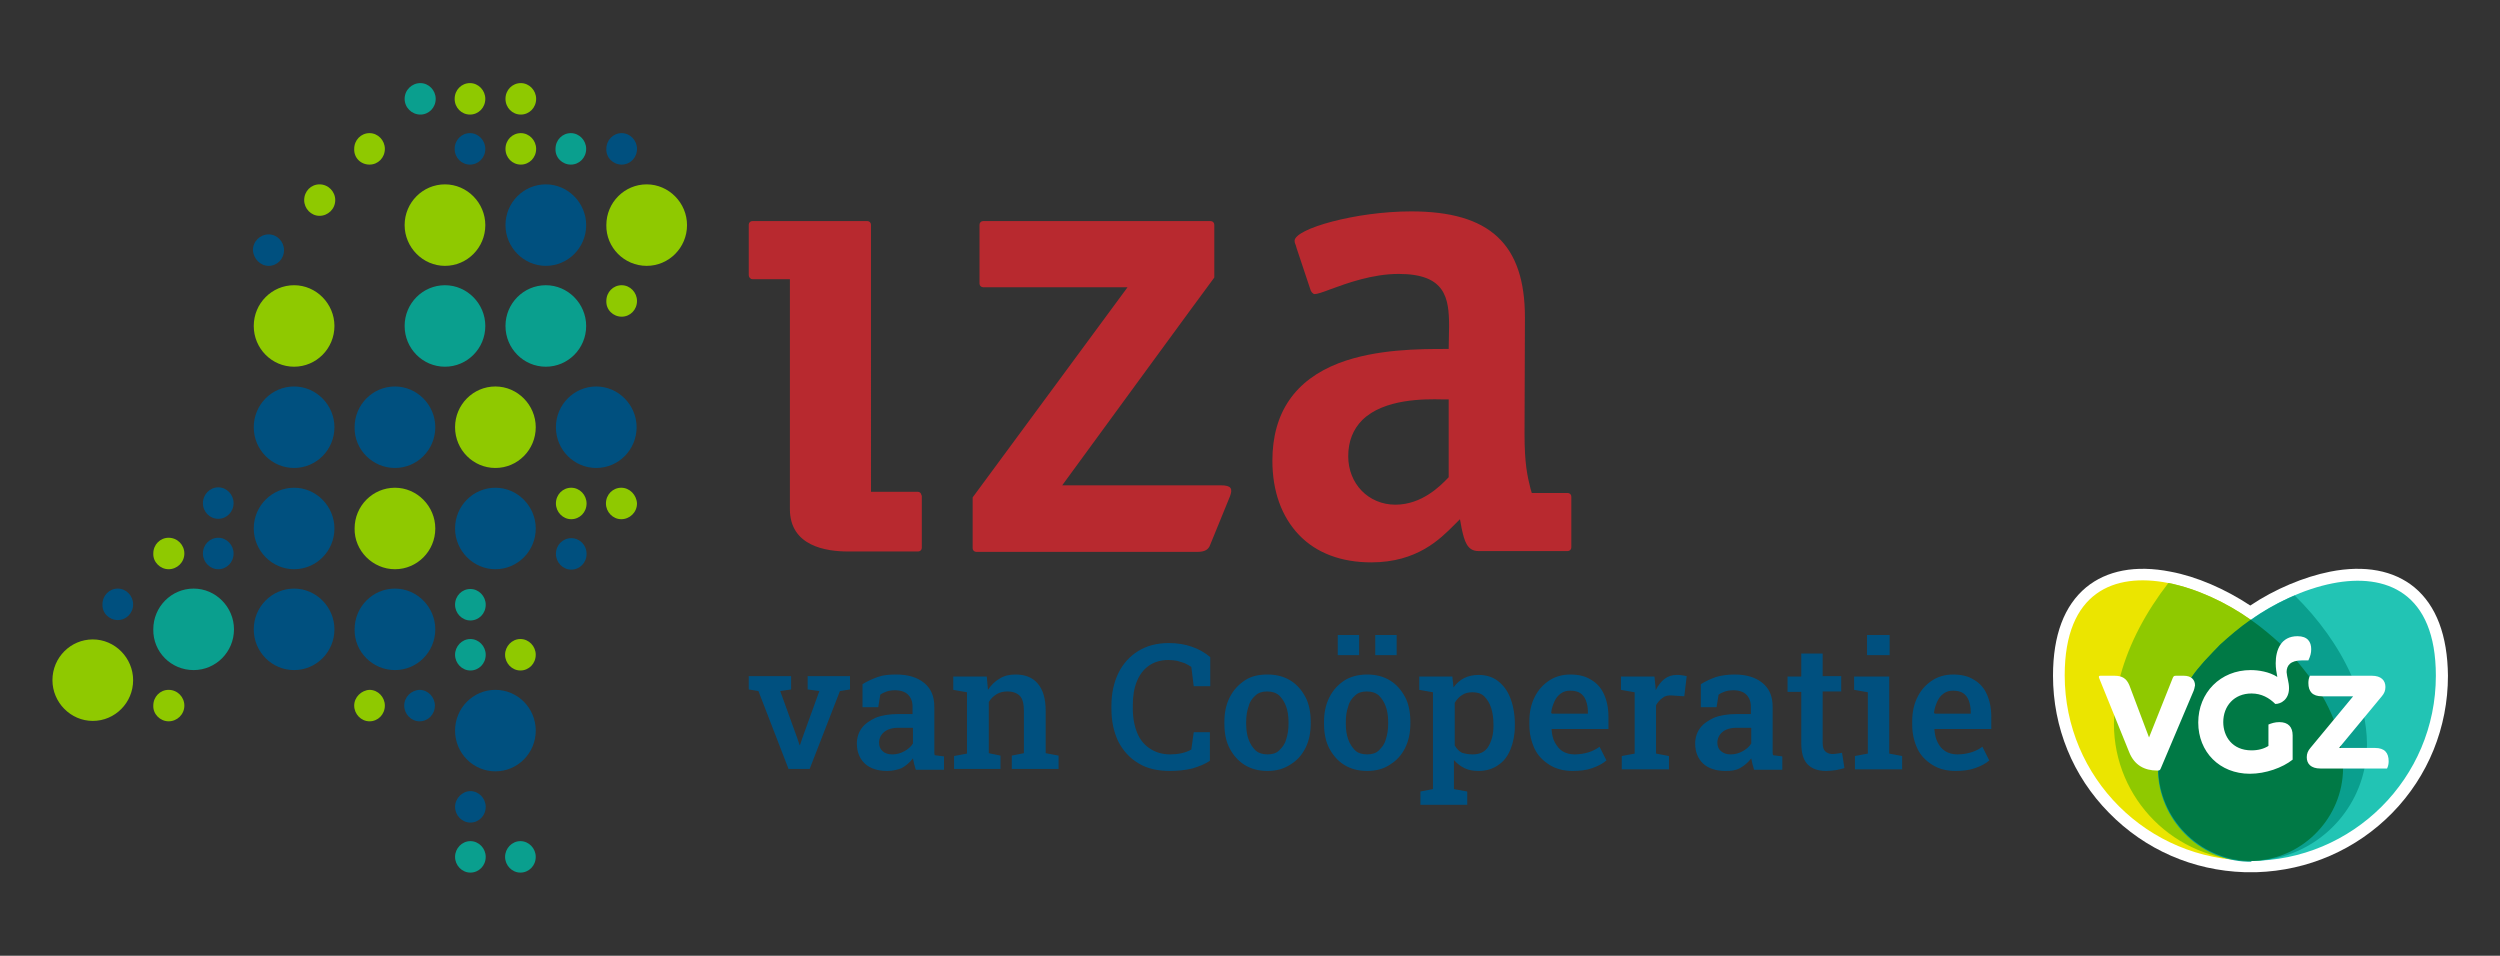 <svg id="Laag_1" xmlns="http://www.w3.org/2000/svg" viewBox="0 0 619.7 236.9"><rect x="0" y="0" width="619.7" height="236.9" fill="#333333" stroke="none"/><style>.st0{fill:#b8292f}.st1{fill:#00507f}.st2{fill:#0a9f8e}.st3{fill:#8fc900}.st4{fill:#fff}</style><path class="st0" d="M359.1 118.3l-.2.2c-1.9 2-6.5 6.6-13 6.6-6.7 0-11.7-5.2-11.7-12 0-3.7 1.2-6.7 3.5-9 5.4-5.3 15.5-5.2 19.8-5.1h1.6v19.3zm30.4 4.8c0-.5-.4-.9-.9-.9h-8.9l-.3-1c-.8-3.2-1.5-6.2-1.5-13.7l.1-28.8c0-18.2-8.7-26.3-28.2-26.3-13.7 0-28.9 4.3-28.9 7.3 0 .3.1.7.3 1.1l.2.7 3.4 10.2c.1.5.6 1.2 1.1 1.2.6 0 2.1-.5 3.9-1.2 4.1-1.5 10.4-3.8 16.9-3.8 11.6 0 12.5 5.9 12.5 13l-.1 5.6h-.6c-6.5 0-17.4 0-26.6 3.5-10.9 4.2-16.5 12.3-16.5 24.2 0 7.6 2.3 13.9 6.6 18.4 4.3 4.5 10.5 6.8 17.9 6.8 11.4 0 17.1-5.8 20.6-9.3l.6-.6.8-.8.4 2.2c.7 3.3 1.4 5.7 4.2 5.7h22.1c.5 0 .9-.4.9-.9v-12.6zm-161.1-.3c0-.5-.4-.9-.9-.9h-11.6V55.7c0-.5-.4-.9-.9-.9h-28.5c-.5 0-.9.4-.9.9v12.5c0 .5.4 1 .9 1h9.3v57c0 9.2 9 10.5 14.4 10.5h17.4c.5 0 .9-.4.9-.9v-13zm74.2-2.5h-39.3s37.4-51.2 37.7-51.5V55.7c0-.5-.4-.9-.9-.9h-56.4c-.5 0-.9.4-.9.9v14.6c0 .5.4.9.9.9h35.8s-38.1 51.7-38.4 52.1v12.6c0 .5.4.9.9.9h54.8c1.9 0 2.8-.6 3.2-1.8l4.9-12c.7-1.9.3-2.7-2.3-2.7"/><path class="st1" d="M154.1 40.8c2.1 0 3.8-1.7 3.8-3.9 0-2.1-1.7-3.9-3.8-3.9-2.1 0-3.8 1.7-3.8 3.9-.1 2.2 1.7 3.9 3.8 3.9"/><path class="st2" d="M141.5 40.8c2.1 0 3.8-1.7 3.8-3.9 0-2.1-1.7-3.9-3.8-3.9-2.1 0-3.8 1.7-3.8 3.9-.1 2.2 1.7 3.9 3.8 3.9M48 166.1c5.5 0 10-4.5 10-10.1 0-5.5-4.5-10.1-10-10.1s-10 4.5-10 10.1c-.1 5.6 4.4 10.1 10 10.1"/><path class="st1" d="M122.8 191.2c5.5 0 10-4.5 10-10.1s-4.5-10.1-10-10.1-10 4.5-10 10.1 4.5 10.1 10 10.1m-24.9-25.1c5.5 0 10-4.5 10-10.1 0-5.5-4.5-10.1-10-10.1s-10 4.5-10 10.1c-.1 5.6 4.5 10.1 10 10.1m24.9-25c5.5 0 10-4.5 10-10.1 0-5.5-4.5-10.1-10-10.1s-10 4.5-10 10.1c0 5.5 4.5 10.1 10 10.1M97.9 116c5.5 0 10-4.5 10-10.1 0-5.5-4.5-10.1-10-10.1s-10 4.5-10 10.1c-.1 5.6 4.5 10.1 10 10.1m49.9 0c5.5 0 10-4.5 10-10.1 0-5.5-4.5-10.1-10-10.1s-10 4.5-10 10.1 4.5 10.1 10 10.1m-74.9 0c5.5 0 10-4.5 10-10.1 0-5.5-4.5-10.1-10-10.1s-10 4.5-10 10.1 4.5 10.1 10 10.1m0 25.1c5.5 0 10-4.5 10-10.1 0-5.5-4.5-10.1-10-10.1s-10 4.5-10 10.1c0 5.5 4.5 10.1 10 10.1m0 25c5.5 0 10-4.5 10-10.1 0-5.5-4.5-10.1-10-10.1s-10 4.5-10 10.1 4.5 10.1 10 10.1"/><path class="st2" d="M135.3 90.9c5.5 0 10-4.5 10-10.1 0-5.5-4.5-10.1-10-10.1s-10 4.5-10 10.1 4.5 10.1 10 10.1"/><path class="st1" d="M135.3 65.9c5.5 0 10-4.5 10-10.1 0-5.5-4.5-10.1-10-10.1s-10 4.5-10 10.1c0 5.5 4.5 10.1 10 10.1"/><path class="st2" d="M110.3 90.9c5.5 0 10-4.5 10-10.1 0-5.5-4.5-10.1-10-10.1s-10 4.5-10 10.1 4.5 10.1 10 10.1"/><path class="st1" d="M66.6 65.9c2.1 0 3.8-1.7 3.8-3.9 0-2.1-1.7-3.9-3.8-3.9-2.1 0-3.9 1.7-3.9 3.9.1 2.1 1.8 3.9 3.9 3.9m-37.4 87.8c2.1 0 3.8-1.7 3.8-3.9 0-2.1-1.7-3.9-3.8-3.9-2.1 0-3.8 1.7-3.8 3.9-.1 2.2 1.7 3.9 3.8 3.9"/><path class="st2" d="M112.8 162.3c0 2.1 1.7 3.9 3.8 3.9 2.1 0 3.8-1.7 3.8-3.9 0-2.1-1.7-3.9-3.8-3.9-2.1 0-3.8 1.8-3.8 3.9m0-12.4c0 2.1 1.7 3.9 3.8 3.9 2.1 0 3.8-1.7 3.8-3.9 0-2.1-1.7-3.9-3.8-3.9-2.1 0-3.8 1.7-3.8 3.9"/><path class="st1" d="M141.6 133.4c-2.1 0-3.8 1.7-3.8 3.9 0 2.1 1.7 3.9 3.8 3.9 2.1 0 3.8-1.7 3.8-3.9s-1.7-3.9-3.8-3.9"/><path class="st2" d="M112.8 212.4c0 2.1 1.7 3.9 3.8 3.9 2.1 0 3.8-1.7 3.8-3.9 0-2.1-1.7-3.9-3.8-3.9-2.1 0-3.8 1.8-3.8 3.9m12.4 0c0 2.1 1.7 3.9 3.8 3.9 2.1 0 3.8-1.7 3.8-3.9 0-2.1-1.7-3.9-3.8-3.9-2.1 0-3.8 1.8-3.8 3.9"/><path class="st1" d="M112.8 200c0 2.1 1.7 3.9 3.8 3.9 2.1 0 3.8-1.7 3.8-3.9 0-2.1-1.7-3.9-3.8-3.9-2 0-3.8 1.8-3.8 3.9m-12.6-25.1c0 2.1 1.7 3.9 3.8 3.9 2.1 0 3.8-1.7 3.8-3.9 0-2.1-1.7-3.9-3.8-3.9-2.1.1-3.8 1.8-3.8 3.9m-46.1-33.8c2.1 0 3.8-1.7 3.8-3.9 0-2.1-1.7-3.9-3.8-3.9-2.1 0-3.8 1.7-3.8 3.9 0 2.1 1.7 3.9 3.8 3.9m0-12.5c2.1 0 3.8-1.7 3.8-3.9 0-2.1-1.7-3.9-3.8-3.9-2.1 0-3.8 1.8-3.8 3.9 0 2.2 1.7 3.9 3.8 3.9"/><path class="st2" d="M104.2 28.4c2.1 0 3.8-1.7 3.8-3.9 0-2.1-1.7-3.9-3.8-3.9-2.1 0-3.9 1.7-3.9 3.9s1.8 3.9 3.9 3.9"/><path class="st1" d="M116.5 40.8c2.1 0 3.8-1.7 3.8-3.9 0-2.1-1.7-3.9-3.8-3.9-2.1 0-3.8 1.7-3.8 3.9s1.7 3.9 3.8 3.9"/><path class="st3" d="M129.1 40.8c2.1 0 3.8-1.7 3.8-3.9 0-2.1-1.7-3.9-3.8-3.9-2.1 0-3.8 1.7-3.8 3.9s1.7 3.9 3.8 3.9M23 178.7c5.5 0 10-4.5 10-10.1 0-5.5-4.5-10.1-10-10.1s-10 4.5-10 10.1c0 5.5 4.5 10.1 10 10.1m74.9-37.6c5.5 0 10-4.5 10-10.1 0-5.5-4.5-10.1-10-10.1s-10 4.5-10 10.1c-.1 5.5 4.5 10.1 10 10.1m24.9-25.1c5.5 0 10-4.5 10-10.1 0-5.5-4.5-10.1-10-10.1s-10 4.5-10 10.1 4.5 10.1 10 10.1M72.9 90.9c5.5 0 10-4.5 10-10.1 0-5.5-4.5-10.1-10-10.1s-10 4.5-10 10.1 4.5 10.1 10 10.1m87.4-25c5.5 0 10-4.5 10-10.1 0-5.5-4.5-10.1-10-10.1s-10 4.5-10 10.1c-.1 5.5 4.4 10.1 10 10.1M79.2 53.5c2.1 0 3.9-1.7 3.9-3.9 0-2.1-1.7-3.9-3.9-3.9-2.1 0-3.8 1.7-3.8 3.9 0 2.1 1.7 3.9 3.8 3.9m31.1 12.4c5.5 0 10-4.5 10-10.1 0-5.5-4.5-10.1-10-10.1s-10 4.5-10 10.1c0 5.5 4.5 10.1 10 10.1m43.8 12.6c2.1 0 3.8-1.7 3.8-3.9 0-2.1-1.7-3.9-3.8-3.9-2.1 0-3.8 1.7-3.8 3.9-.1 2.2 1.7 3.9 3.8 3.9M41.8 178.8c2.1 0 3.9-1.7 3.9-3.9 0-2.1-1.7-3.9-3.9-3.9-2.1 0-3.8 1.7-3.8 3.9-.1 2.1 1.7 3.9 3.8 3.9m83.4-16.5c0 2.1 1.7 3.9 3.8 3.9 2.1 0 3.8-1.7 3.8-3.9 0-2.1-1.7-3.9-3.8-3.9-2.1 0-3.8 1.8-3.8 3.9m16.4-41.4c-2.1 0-3.8 1.7-3.8 3.9 0 2.1 1.7 3.9 3.8 3.9 2.1 0 3.8-1.7 3.8-3.9 0-2.1-1.7-3.9-3.8-3.9m12.4 0c-2.1 0-3.8 1.7-3.8 3.9 0 2.1 1.7 3.9 3.8 3.9 2.1 0 3.9-1.7 3.9-3.9-.1-2.1-1.8-3.9-3.9-3.9m-66.2 54c0 2.1 1.7 3.9 3.8 3.9 2.1 0 3.8-1.7 3.8-3.9 0-2.1-1.7-3.9-3.8-3.9-2 .1-3.8 1.8-3.8 3.9m-46-33.8c2.1 0 3.9-1.7 3.9-3.9 0-2.1-1.7-3.9-3.9-3.9-2.1 0-3.8 1.7-3.8 3.9-.1 2.1 1.7 3.9 3.8 3.9m74.7-112.7c2.1 0 3.8-1.7 3.8-3.9 0-2.1-1.7-3.9-3.8-3.9-2.1 0-3.8 1.7-3.8 3.9s1.7 3.9 3.8 3.9m12.6 0c2.1 0 3.8-1.7 3.8-3.9 0-2.1-1.7-3.9-3.8-3.9-2.1 0-3.8 1.7-3.8 3.9s1.7 3.9 3.8 3.9M91.6 40.8c2.1 0 3.8-1.7 3.8-3.9 0-2.1-1.7-3.9-3.8-3.9-2.1 0-3.8 1.7-3.8 3.9-.1 2.2 1.6 3.9 3.8 3.9"/><g><path class="st1" d="M195.5 190.7l-7.5-19.4-2.4-.4v-3.3h10.5v3.3l-2.7.4 4.2 11.6.6 1.8h.1l.6-1.8 4.2-11.6-2.9-.4v-3.3h10.5v3.3l-2.5.4-7.5 19.3h-5.2zm24.4.4c-2.3 0-4.2-.6-5.5-1.8-1.3-1.2-2-2.9-2-5 0-1.4.4-2.7 1.2-3.8.8-1.1 2-1.9 3.5-2.6 1.5-.6 3.4-.9 5.6-.9h3.5v-1.9c0-1.2-.4-2.2-1.1-2.9s-1.8-1.1-3.2-1.1c-.8 0-1.5.1-2.1.3-.6.2-1.2.5-1.6.8l-.5 3.1h-3.9v-5.7c1.1-.7 2.4-1.3 3.8-1.8s2.9-.6 4.6-.6c2.9 0 5.2.7 6.9 2.1s2.5 3.3 2.5 5.9v11.1c0 .3 0 .6.1.9l2.3.3v3.3h-7c-.1-.5-.3-1-.4-1.4-.1-.5-.2-.9-.3-1.4-.8 1-1.7 1.8-2.8 2.4-1 .4-2.2.7-3.6.7zm1.3-4.1c1.1 0 2.1-.3 3-.8.9-.5 1.6-1.1 2.1-1.9v-3.9h-3.6c-1.6 0-2.8.4-3.6 1.1s-1.2 1.6-1.2 2.6c0 .9.3 1.6.9 2.1.5.5 1.3.8 2.4.8zm15.3 3.7v-3.3l3.2-.6v-15.2l-3.4-.6v-3.3h8.3l.3 3.3c.8-1.2 1.7-2.1 2.9-2.8 1.1-.7 2.4-1 3.9-1 2.4 0 4.2.7 5.5 2.2 1.3 1.5 2 3.7 2 6.8v10.5l3.2.6v3.3h-11.6v-3.3l3-.6v-10.5c0-1.7-.3-3-1-3.7s-1.7-1.1-3.1-1.1c-1 0-1.9.2-2.7.7s-1.4 1.1-1.9 1.9v12.7l2.9.6v3.3h-11.5zm53.5.4c-3.1 0-5.7-.6-7.8-1.9-2.2-1.3-3.8-3.1-5-5.4-1.1-2.3-1.7-5-1.7-8.1v-.8c0-3 .6-5.7 1.7-8s2.8-4.2 4.9-5.5c2.1-1.3 4.6-2 7.6-2 2.1 0 4 .3 5.7.9 1.8.6 3.3 1.5 4.6 2.6v7.2h-4.1l-.6-4.8c-.5-.3-1-.6-1.6-.9-.6-.2-1.2-.4-1.9-.6-.7-.1-1.4-.2-2.2-.2-1.9 0-3.5.5-4.8 1.4-1.3.9-2.3 2.2-3 3.9s-1 3.7-1 5.9v.8c0 2.4.4 4.4 1.1 6.1.7 1.7 1.8 3 3.2 3.9 1.4.9 3 1.4 5 1.4.9 0 1.9-.1 2.8-.3.9-.2 1.7-.5 2.4-.9l.6-4.3h4v7.1c-1.2.8-2.7 1.4-4.4 1.9-1.7.4-3.5.6-5.5.6zm24.2 0c-2.2 0-4.1-.5-5.7-1.5-1.6-1-2.8-2.4-3.7-4.1s-1.3-3.8-1.3-6.1v-.4c0-2.3.4-4.3 1.3-6.1s2.1-3.1 3.7-4.2 3.5-1.5 5.7-1.5 4.1.5 5.7 1.5c1.6 1 2.8 2.4 3.7 4.1s1.3 3.8 1.3 6.1v.4c0 2.3-.4 4.3-1.3 6.1s-2.1 3.1-3.7 4.1c-1.7 1.1-3.5 1.6-5.7 1.6zm0-4.1c1.2 0 2.2-.3 2.9-1s1.4-1.5 1.7-2.7c.4-1.1.6-2.5.6-3.9v-.4c0-1.5-.2-2.8-.6-3.9-.4-1.1-1-2-1.7-2.7-.8-.7-1.8-1-3-1s-2.2.3-2.9 1c-.8.7-1.4 1.5-1.7 2.7-.4 1.1-.6 2.4-.6 3.9v.4c0 1.5.2 2.8.6 3.9.4 1.1 1 2 1.7 2.7.8.7 1.8 1 3 1zm24.7 4.1c-2.2 0-4.1-.5-5.7-1.5-1.6-1-2.8-2.4-3.7-4.1s-1.3-3.8-1.3-6.1v-.4c0-2.3.4-4.3 1.3-6.1s2.1-3.1 3.7-4.2c1.6-1 3.5-1.5 5.7-1.5s4.1.5 5.7 1.5c1.6 1 2.8 2.4 3.7 4.1s1.3 3.8 1.3 6.1v.4c0 2.3-.4 4.3-1.3 6.1s-2.1 3.1-3.7 4.1c-1.6 1.1-3.5 1.6-5.7 1.6zm-7.3-28.7v-5h5.3v5h-5.3zm7.3 24.6c1.2 0 2.2-.3 2.9-1s1.4-1.5 1.7-2.7c.4-1.1.6-2.5.6-3.9v-.4c0-1.5-.2-2.8-.6-3.9-.4-1.1-1-2-1.7-2.7-.8-.7-1.8-1-3-1s-2.2.3-2.9 1c-.8.7-1.4 1.5-1.7 2.7-.4 1.1-.6 2.4-.6 3.9v.4c0 1.5.2 2.8.6 3.9.4 1.1 1 2 1.7 2.7s1.8 1 3 1zm2-24.6v-5h5.3v5h-5.3zm11.2 37.1v-3.3l3.1-.6v-24l-3.4-.6v-3.3h8.2l.3 2.7c.7-1 1.6-1.8 2.6-2.3 1-.5 2.2-.8 3.6-.8 1.9 0 3.5.5 4.8 1.5 1.3 1 2.4 2.4 3.1 4.3.7 1.8 1.1 4 1.1 6.4v.4c0 2.2-.4 4.2-1.1 5.9-.7 1.7-1.7 3-3.1 3.9-1.3.9-2.9 1.4-4.8 1.4-1.3 0-2.5-.2-3.5-.7-1-.5-1.8-1.1-2.6-2v7.2l3.3.6v3.3h-11.6zM365 187c1.8 0 3.1-.6 3.9-1.9.8-1.3 1.3-3 1.3-5.1v-.4c0-1.6-.2-3-.6-4.2-.4-1.2-1-2.1-1.7-2.8s-1.7-1-2.9-1c-1 0-1.9.2-2.6.7-.7.4-1.3 1.1-1.8 1.9v10.6c.5.8 1 1.4 1.8 1.8.7.2 1.5.4 2.6.4zm24.8 4.1c-2.2 0-4.1-.5-5.7-1.5-1.6-1-2.9-2.3-3.7-4s-1.3-3.7-1.3-5.9v-.9c0-2.2.4-4.2 1.3-6 .9-1.8 2.1-3.1 3.6-4.1 1.5-1 3.3-1.5 5.2-1.5 2.1 0 3.8.4 5.2 1.3 1.4.8 2.5 2 3.2 3.6.7 1.5 1.1 3.4 1.1 5.5v3.1h-14.1v.1c.1 1.2.3 2.3.8 3.2s1.1 1.7 1.9 2.2 1.8.8 3 .8 2.4-.2 3.4-.5 2-.8 2.8-1.4l1.7 3.4c-.9.8-2.1 1.4-3.5 1.9s-3 .7-4.9.7zm-5.1-14.2h8.9v-.6c0-1-.2-1.9-.5-2.7-.3-.8-.8-1.4-1.4-1.8-.6-.4-1.5-.6-2.5-.6-.9 0-1.6.2-2.3.7-.7.5-1.2 1.1-1.6 2s-.7 1.8-.8 2.8l.2.2zm17.3 13.8v-3.3l3.2-.6v-15.2l-3.4-.6v-3.3h8.3l.3 2.9v.5c.6-1.2 1.4-2.2 2.2-2.8.9-.7 1.9-1 3.1-1 .4 0 .8 0 1.3.1.4.1.8.1 1.1.2l-.6 5-3-.2c-1-.1-1.8.1-2.4.6-.6.4-1.2 1.1-1.6 1.8v12l3.2.6v3.3H402zm25.7.4c-2.3 0-4.2-.6-5.5-1.8-1.3-1.2-2-2.9-2-5 0-1.4.4-2.7 1.2-3.8s2-1.9 3.5-2.6c1.5-.6 3.4-.9 5.6-.9h3.5v-1.9c0-1.2-.4-2.2-1.1-2.9s-1.8-1.1-3.2-1.1c-.8 0-1.5.1-2.1.3-.6.2-1.2.5-1.6.8l-.5 3.1h-3.9v-5.7c1.1-.7 2.4-1.3 3.8-1.8 1.4-.4 2.9-.6 4.6-.6 2.9 0 5.2.7 6.9 2.1s2.5 3.3 2.5 5.9v11.1c0 .3 0 .6.1.9l2.3.3v3.3h-7c-.1-.5-.3-1-.4-1.4-.1-.5-.2-.9-.3-1.4-.8 1-1.7 1.8-2.8 2.4s-2.2.7-3.6.7zm1.3-4.1c1.1 0 2.1-.3 3-.8.9-.5 1.6-1.1 2.1-1.9v-3.9h-3.6c-1.6 0-2.8.4-3.6 1.1-.8.7-1.2 1.6-1.2 2.6 0 .9.3 1.6.9 2.1s1.3.8 2.4.8zm23.7 4.1c-2 0-3.5-.5-4.6-1.6-1.1-1.1-1.6-2.9-1.6-5.3v-12.7h-3.4v-3.8h3.4V162h5.3v5.6h4.6v3.8h-4.6v12.7c0 1 .2 1.7.6 2.1.4.4 1 .7 1.7.7.4 0 .8 0 1.3-.1s.9-.1 1.2-.2l.6 3.8c-.6.2-1.3.3-2.1.5-.9.1-1.7.2-2.4.2zm7.1-.4v-3.3l3.2-.6v-15.2l-3.4-.6v-3.3h8.7v19.1l3.2.6v3.3h-11.7zm3-28.3v-5h5.6v5h-5.6zm21.9 28.7c-2.2 0-4.1-.5-5.7-1.5s-2.9-2.3-3.7-4-1.3-3.7-1.3-5.9v-.9c0-2.2.4-4.2 1.3-6 .9-1.8 2.1-3.1 3.6-4.1 1.5-1 3.3-1.5 5.2-1.5 2.1 0 3.8.4 5.2 1.3 1.4.8 2.5 2 3.2 3.6.7 1.5 1.1 3.4 1.1 5.5v3.1h-14.1v.1c.1 1.2.3 2.3.8 3.2.4.9 1.1 1.7 1.9 2.2s1.8.8 3 .8 2.4-.2 3.4-.5 2-.8 2.8-1.4l1.7 3.4c-.9.8-2.1 1.4-3.5 1.9s-3 .7-4.9.7zm-5.1-14.2h8.9v-.6c0-1-.2-1.9-.5-2.7-.3-.8-.8-1.4-1.4-1.8-.6-.4-1.5-.6-2.5-.6-.9 0-1.6.2-2.3.7-.7.5-1.2 1.1-1.6 2s-.7 1.8-.8 2.8l.2.2z"/><path class="st4" d="M598.5 145.6c-5.1-4.2-12.3-5.6-20.9-3.9-6.5 1.3-13.7 4.3-19.8 8.4-6.2-4.1-13.3-7.2-19.8-8.4-8.6-1.7-15.8-.3-20.9 3.9-5.4 4.5-8.2 11.8-8.2 21.9 0 12.8 4.9 24.9 13.9 34 8.9 9.1 20.8 14.3 33.6 14.7h3c12.7-.4 24.7-5.6 33.6-14.7 8.9-9.1 13.8-21.2 13.8-34-.1-10-2.9-17.4-8.3-21.9z"/><path d="M578.4 178.4c-.8-2-1.7-3.9-2.8-5.8-1-1.9-3.2-4.8-3.2-4.8-1-1.3-2-2.6-3.1-3.9-.7-.8-3.9-4.1-3.9-4.1-2.4-2.2-4.9-4.3-7.6-6.2-5.9-4.2-13.3-7.7-20.4-9.1-13.3-2.6-25.6 2.2-25.6 22.9 0 25.4 20.6 45.9 46 45.9h.2c12.3 0 22.7-10.2 22.8-22.9 0-5.9-2.4-12-2.4-12z" fill="#ebe500"/><path d="M534.8 190.5c.1 12.6 10.5 22.9 22.8 22.9h.2c25.4 0 46-20.5 46-45.9 0-20.7-12.4-25.5-25.6-22.9-7.1 1.4-14.5 4.9-20.4 9.1-2.7 1.9-5.2 4-7.6 6.2 0 0-3.2 3.3-3.9 4.1-1.1 1.3-2.2 2.5-3.1 3.9 0 0-2.1 2.9-3.2 4.8s-2 3.8-2.8 5.8c-.1-.1-2.4 6-2.4 12z" fill="#22c4b4"/><path class="st3" d="M580.8 190.5c0-6-2.3-12.1-2.3-12.1-.8-2-1.7-3.9-2.8-5.8-1-1.9-3.2-4.8-3.2-4.8-1-1.3-2-2.6-3.1-3.9-.7-.8-3.9-4.1-3.9-4.1-2.4-2.2-4.9-4.3-7.6-6.2-5.9-4.2-13.3-7.7-20.4-9.1-5.5 7.1-9.7 14.9-11.9 23-1 4.3-1.5 9.4-1.5 9.4 0 .8-.1 1.7-.1 2.5 0 18.7 15.2 33.9 33.9 33.9h1.4c11.6-.6 21.4-10.6 21.5-22.8z"/><path class="st2" d="M558.5 213.4c13.6-.3 24.9-10 27.6-22.9 2.5-10.7-3.2-23-3.2-23-3.2-7.2-8.1-14-14.1-19.9-3.9 1.7-7.7 3.8-11 6.2-2.7 1.9-5.2 4-7.6 6.2 0 0-3.2 3.3-3.9 4.1-1.1 1.3-2.2 2.5-3.1 3.9 0 0-2.1 2.9-3.2 4.8s-2 3.8-2.8 5.8c0 0-2.3 6.1-2.3 12.1.1 12.4 10.2 22.5 22.2 22.9h.9c.1-.2.3-.2.5-.2z"/><path d="M559.5 213.3c11.6-.8 21.2-10.7 21.3-22.8 0-6-2.3-12.1-2.3-12.1-.8-2-1.7-3.9-2.8-5.8-1-1.9-3.2-4.8-3.2-4.8-1-1.3-2-2.6-3.1-3.9-.7-.8-3.9-4.1-3.9-4.1-2.4-2.2-4.9-4.3-7.6-6.2-2.7 1.9-5.2 4-7.6 6.2 0 0-3.2 3.3-3.9 4.1-1.1 1.3-2.2 2.5-3.1 3.9 0 0-2.1 2.9-3.2 4.8s-2 3.8-2.8 5.8c0 0-2.3 6.1-2.3 12.1.1 12.4 10.2 22.5 22.2 22.9h1.5c.1 0 .4-.1.8-.1z" fill="#007945"/><path class="st4" d="M591.7 190.5h-16.5c-2.4 0-3.4-1.2-3.4-2.8 0-.9.3-1.6.9-2.3l10.6-12.8h-7.7c-2.4 0-3.4-1.2-3.4-3.3 0-.6.1-1.3.4-1.8h15.3c2.4 0 3.4 1.2 3.4 2.8 0 .9-.3 1.6-.9 2.3l-10.6 12.8h8.9c2.4 0 3.4 1.2 3.4 3.3 0 .6-.1 1.2-.4 1.8m-24.3-19.9c0 2.8-2 3.9-3.4 3.9-1.5-1.5-3.4-2.6-5.9-2.6-4.3 0-7 3.1-7 7.1 0 3.5 2.2 7 7 7 1.7 0 3.1-.4 4.2-1.1v-5.3c.7-.3 1.6-.6 2.7-.6 2.2 0 3.3 1.2 3.3 3.3v6c-2.5 2-6.7 3.5-10.6 3.5-7.5 0-12.8-5.4-12.8-12.7 0-7.4 5.5-13 13-13 1.9 0 4.6.4 6.6 1.7-.2-1-.4-2.2-.4-3.4 0-3.3 1.3-6.7 5.4-6.7 2.5 0 3.4 1.4 3.4 3.2 0 1-.2 1.7-.7 2.8h-1.6c-2.9 0-3.8 1.3-3.8 2.9.1 1.3.6 2.5.6 4m-23.8 1l-8 18.9c-.2.5-.4.5-.9.5-3.1 0-5.6-1.3-6.9-4.5l-7.5-18.5c-.1-.4 0-.5.4-.5h3.4c2 0 3 .7 3.7 2.3l4.9 13 5.9-14.8c.2-.4.3-.5.8-.5h1.9c1.9 0 2.8 1 2.8 2.4-.1.5-.2 1.1-.5 1.7"/></g></svg>
